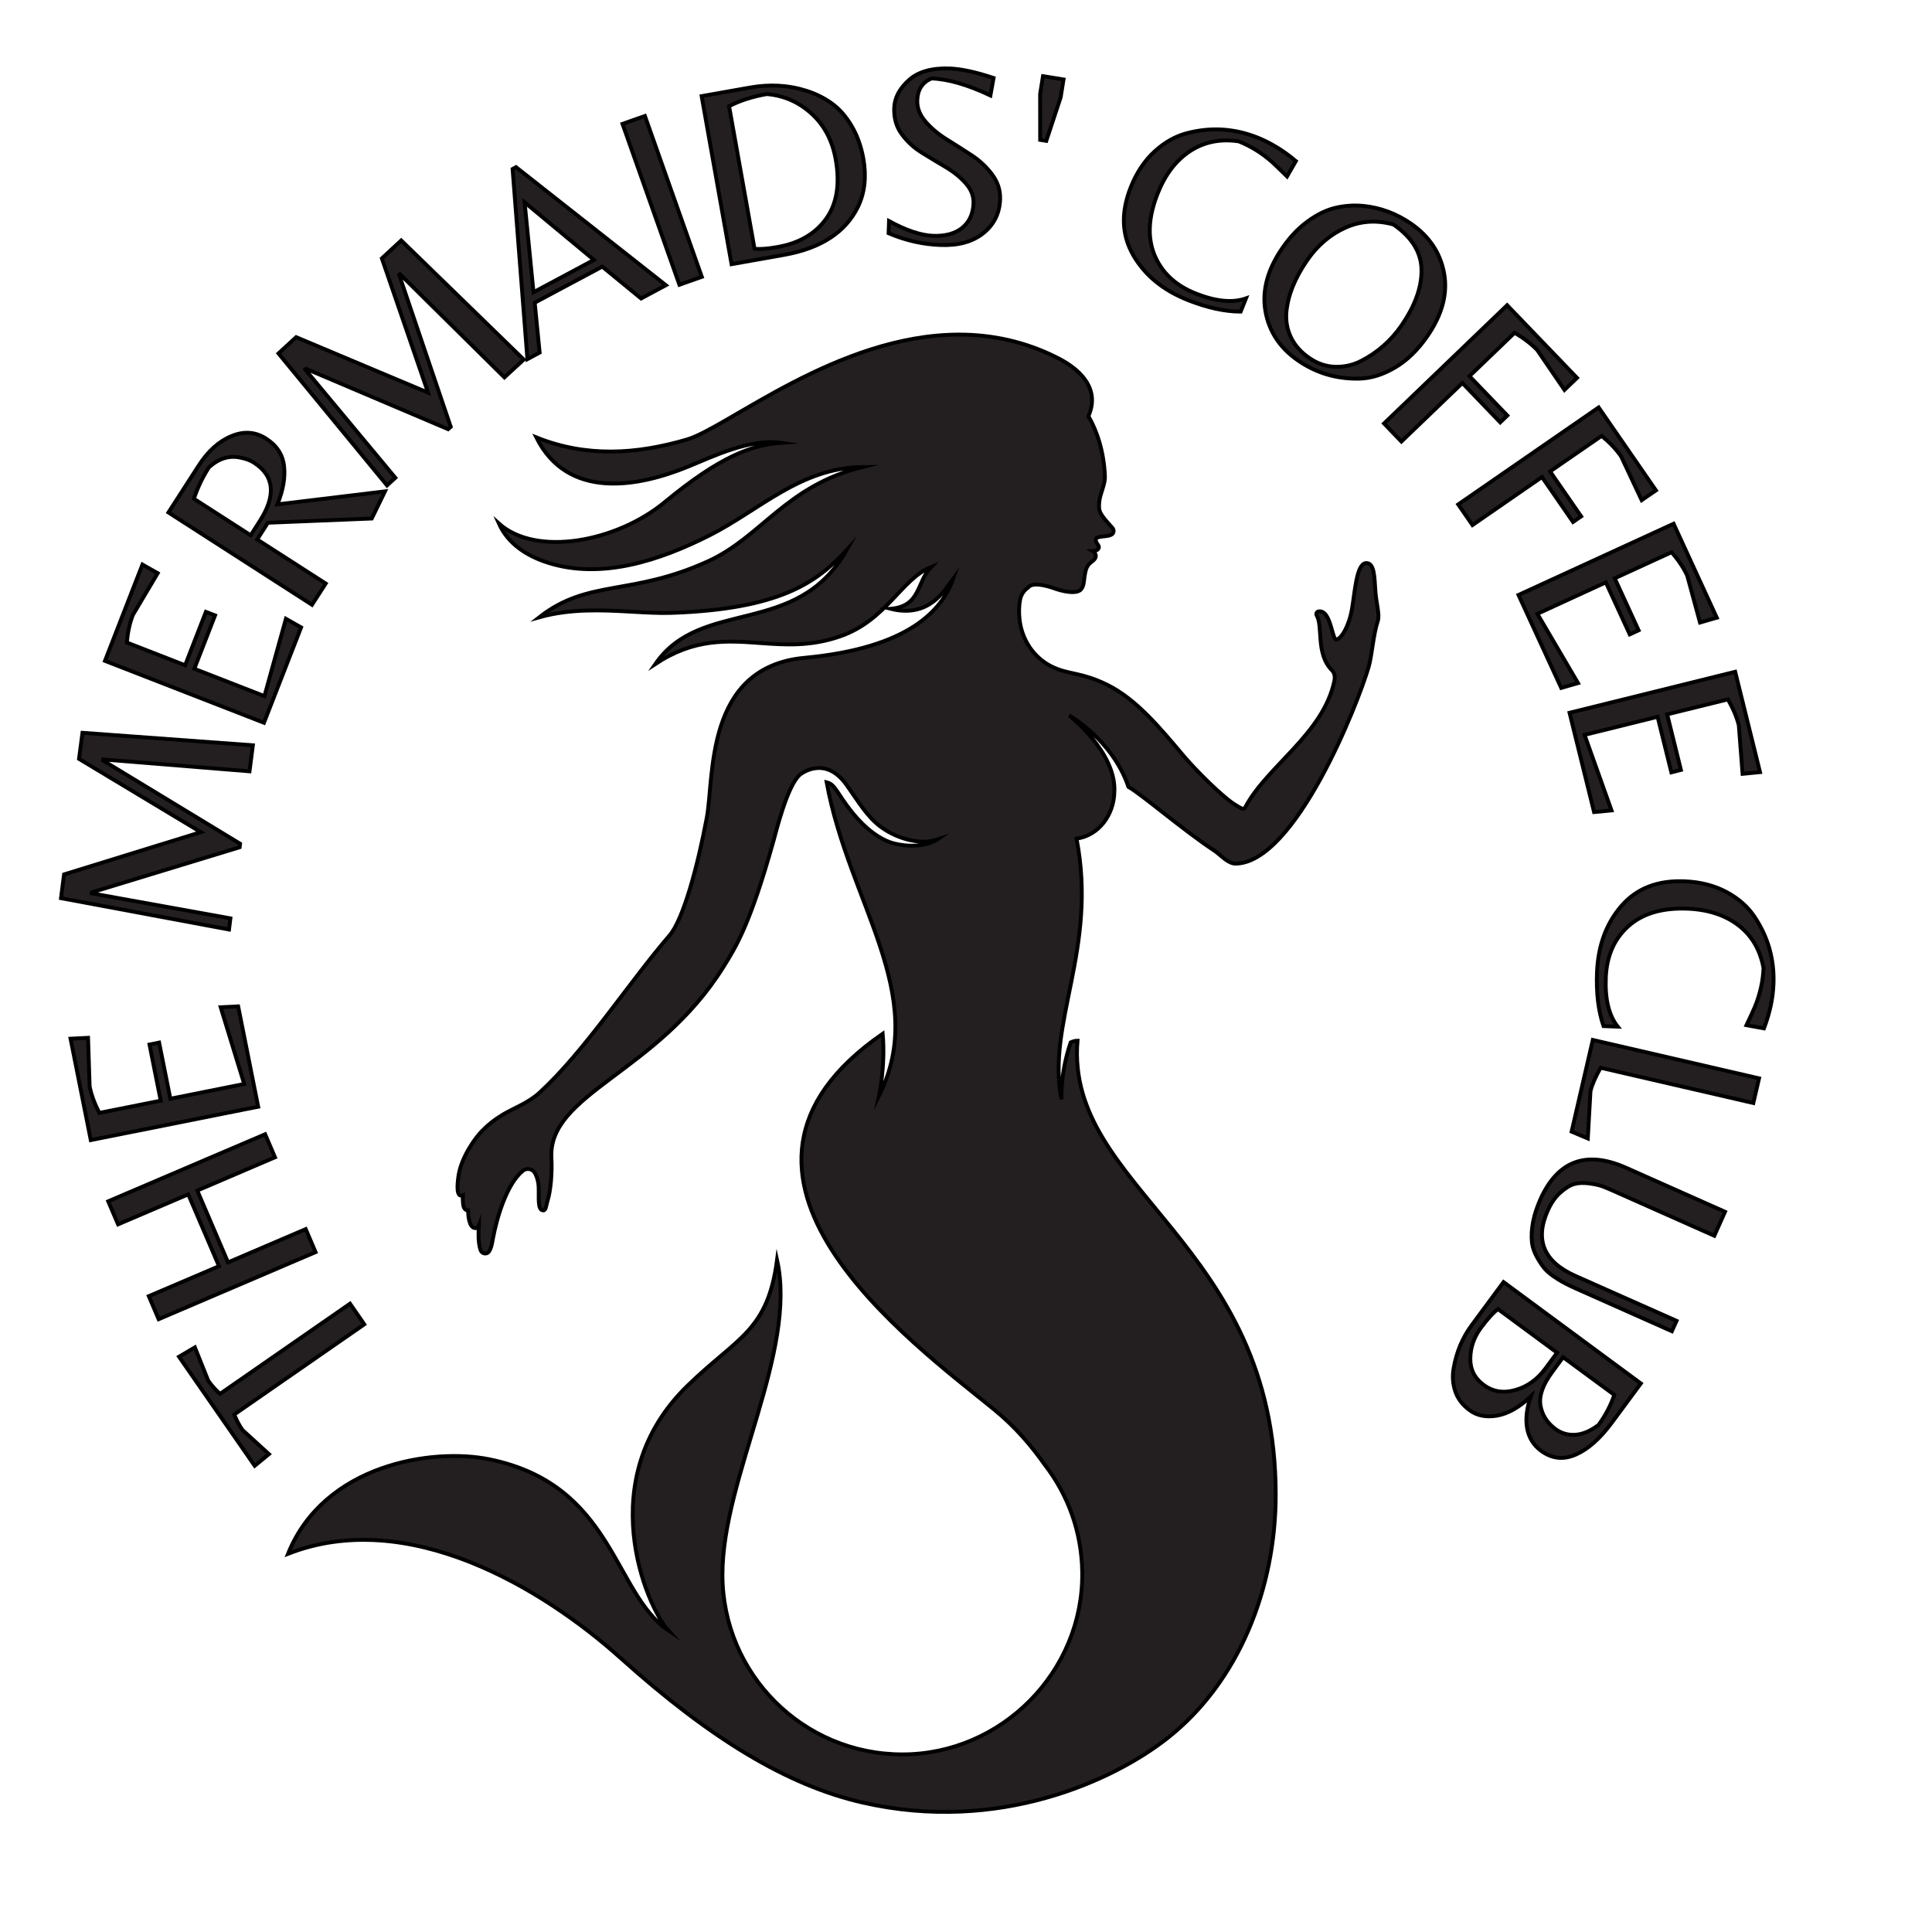 <?xml version="1.0" encoding="utf-8"?>
<!-- Generator: Adobe Illustrator 16.0.0, SVG Export Plug-In . SVG Version: 6.00 Build 0)  -->
<!DOCTYPE svg PUBLIC "-//W3C//DTD SVG 1.1//EN" "http://www.w3.org/Graphics/SVG/1.1/DTD/svg11.dtd">
<svg version="1.1" id="Layer_1" xmlns:x="http://ns.adobe.com/Extensibility/1.0/" xmlns:i="http://ns.adobe.com/AdobeIllustrator/10.0/" xmlns:graph="http://ns.adobe.com/Graphs/1.0/"
	 xmlns="http://www.w3.org/2000/svg" xmlns:xlink="http://www.w3.org/1999/xlink" xmlns:a="http://ns.adobe.com/AdobeSVGViewerExtensions/3.0/"
	 x="0px" y="0px" width="375px" height="375px" viewBox="0 0 375 375" style="enable-background:new 0 0 375 375;"
	 xml:space="preserve">
<style type="text/css">
<![CDATA[
	.st0{fill:#231F20;stroke:#000000;stroke-width:0.75;stroke-miterlimit:10;}
]]>
</style>
<g id="Layer_1_1_">
	<g>
		<g>
			<g xlink:show="embed" xlink:actuate="onLoad" xlink:type="simple">
				<g id="a">
					<path class="st0" d="M67.94,253.045l2.767,4.004L45.472,274.55c0.423,1.093,0.958,2.103,1.6,3.021l5.126,4.673l-2.758,2.264
						L34.75,263.34l3.075-1.816l2.597,6.469c0.646,0.931,1.408,1.783,2.284,2.556L67.94,253.045z"/>
				</g>
			</g>
		</g>
		<g>
			<g xlink:show="embed" xlink:actuate="onLoad" xlink:type="simple">
				<g id="b">
					<path class="st0" d="M44.26,245.025l15.08-6.457l1.91,4.468l-30.458,13.017l-1.911-4.469l13.627-5.818l-5.968-13.942
						l-13.626,5.819l-1.911-4.47l30.458-13.015l1.911,4.467l-15.08,6.458L44.26,245.025z"/>
				</g>
			</g>
		</g>
		<g>
			<g xlink:show="embed" xlink:actuate="onLoad" xlink:type="simple">
				<g id="c">
					<path class="st0" d="M50.11,214.809l-32.489,6.48l-3.927-19.678l3.396-0.17l0.308,9.434c0.317,1.602,0.944,3.316,1.878,5.139
						l11.919-2.373l-2.18-10.897l1.869-0.378l2.18,10.896l14.337-2.863l-4.568-14.894l3.396-0.17L50.11,214.809z"/>
				</g>
			</g>
		</g>
		<g>
			<g xlink:show="embed" xlink:actuate="onLoad" xlink:type="simple">
				<g id="d">
					<path class="st0" d="M38.978,161.52L15.34,147.298l0.667-5.063l33.077,2.426l-0.651,5.049l-28.406-2.299l-0.037,0.202
						l26.609,16.151l-0.079,0.687l-28.668,8.744l-0.037,0.203l26.908,4.858l-0.27,2.166l-32.614-6.088l0.594-4.612L38.978,161.52z"
						/>
				</g>
			</g>
		</g>
		<g>
			<g xlink:show="embed" xlink:actuate="onLoad" xlink:type="simple">
				<g id="e">
					<path class="st0" d="M51.237,140.289l-30.863-12.017l7.273-18.692l2.961,1.68l-4.818,8.106c-0.6,1.518-0.989,3.302-1.175,5.349
						l11.32,4.411l4.028-10.361l1.781,0.683l-4.028,10.361l13.612,5.309l4.169-15.015l2.945,1.68L51.237,140.289z"/>
				</g>
			</g>
		</g>
		<g>
			<g xlink:show="embed" xlink:actuate="onLoad" xlink:type="simple">
				<g id="f">
					<path class="st0" d="M49.918,104.711l13.301,8.552l-2.661,4.126L32.694,99.473l5.857-9.083
						c1.817-2.833,3.941-4.744,6.372-5.741c2.423-1.005,4.662-0.843,6.725,0.488c2.063,1.323,3.226,3.089,3.484,5.303
						c0.26,2.218-0.166,4.7-1.286,7.457l20.878-2.521l-2.563,5.269l-20.165,0.818L49.918,104.711z M48.656,103.899l1.721-2.694
						c3.258-5.038,2.895-8.84-1.089-11.404c-0.666-0.43-1.529-0.756-2.587-0.968c-2.186-0.489-4.238,0.142-6.156,1.886
						c-1.223,1.909-2.191,3.941-2.91,6.089L48.656,103.899z"/>
				</g>
			</g>
		</g>
		<g>
			<g xlink:show="embed" xlink:actuate="onLoad" xlink:type="simple">
				<g id="g">
					<path class="st0" d="M83.081,76.21l-8.962-26.063l3.756-3.475l23.786,23.118l-3.756,3.459L77.641,53.216l-0.159,0.137
						l10.006,29.495l-0.511,0.457l-27.589-11.72l-0.144,0.137l17.489,21.015l-1.612,1.478l-21.07-25.616l3.435-3.154L83.081,76.21z"
						/>
				</g>
			</g>
		</g>
		<g>
			<g xlink:show="embed" xlink:actuate="onLoad" xlink:type="simple">
				<g id="h">
					<path class="st0" d="M102.369,69.71l-2.876-36.907l0.665-0.359l29.09,22.915l-4.813,2.574l-7.543-6.181l-13.106,7.003
						l0.958,9.682L102.369,69.71z M103.553,56.719l11.729-6.27l-13.456-11.182L103.553,56.719z"/>
				</g>
			</g>
		</g>
		<g>
			<g xlink:show="embed" xlink:actuate="onLoad" xlink:type="simple">
				<g id="i">
					<path class="st0" d="M125.178,22.509l11.044,31.224l-4.35,1.538l-11.044-31.224L125.178,22.509z"/>
				</g>
			</g>
		</g>
		<g>
			<g xlink:show="embed" xlink:actuate="onLoad" xlink:type="simple">
				<g id="j">
					<path class="st0" d="M141.995,51.278l-5.808-32.616l9.31-1.654c3.88-0.689,7.527-0.494,10.94,0.588
						c1.819,0.566,3.469,1.375,4.944,2.43c1.481,1.047,2.777,2.5,3.882,4.359c1.112,1.863,1.882,4.007,2.316,6.432
						c0.612,3.476,0.271,6.57-1.033,9.291c-2.411,4.957-7.178,8.074-14.304,9.351L141.995,51.278z M150.951,47.942
						c4.176-0.744,7.306-2.569,9.397-5.481c2.09-2.909,2.712-6.742,1.867-11.506c-0.655-3.681-2.218-6.648-4.696-8.895
						c-2.471-2.255-5.367-3.523-8.692-3.801c-2.856,0.507-5.294,1.292-7.309,2.359l4.938,27.671
						C147.549,48.401,149.045,48.285,150.951,47.942z"/>
				</g>
			</g>
		</g>
		<g>
			<g xlink:show="embed" xlink:actuate="onLoad" xlink:type="simple">
				<g id="k">
					<path class="st0" d="M178.043,19.443c-0.06,1.46,0.468,2.836,1.574,4.132c1.103,1.289,2.462,2.434,4.075,3.441
						c1.62,1.007,3.228,2.03,4.819,3.068c1.6,1.039,2.949,2.297,4.053,3.77c1.099,1.476,1.619,3.083,1.559,4.819
						c-0.096,2.729-1.182,4.923-3.251,6.582c-2.07,1.662-4.824,2.424-8.26,2.304c-3.437-0.112-6.816-0.876-10.137-2.288l0.087-2.358
						c3.341,1.822,6.202,2.773,8.576,2.86c2.381,0.08,4.262-0.438,5.632-1.554c1.378-1.124,2.112-2.716,2.191-4.777
						c0.041-1.406-0.467-2.699-1.532-3.881c-1.059-1.189-2.354-2.236-3.896-3.14c-1.542-0.912-3.083-1.843-4.623-2.798
						c-1.532-0.951-2.821-2.138-3.87-3.562c-1.053-1.42-1.544-3.115-1.475-5.083c0.066-1.968,1.005-3.766,2.817-5.403
						c1.809-1.645,4.448-2.403,7.916-2.282c2.268,0.085,5.116,0.7,8.553,1.844l-0.613,3.393c-4.431-2.094-8.25-3.197-11.454-3.304
						C179.023,15.996,178.111,17.405,178.043,19.443z"/>
				</g>
			</g>
		</g>
		<g>
			<g xlink:show="embed" xlink:actuate="onLoad" xlink:type="simple">
				<g id="l">
					<path class="st0" d="M202.443,14.785l3.986,0.642l-0.552,3.457l-2.796,8.467l-1.185-0.2l-0.008-8.909L202.443,14.785z"/>
				</g>
			</g>
		</g>
		<g>
			<g xlink:show="embed" xlink:actuate="onLoad" xlink:type="simple">
				<g id="m">
					<path class="st0" d="M230.563,58.243c-4.82-1.908-8.355-4.817-10.606-8.722c-2.251-3.907-2.413-8.294-0.484-13.156
						c1.131-2.856,2.68-5.188,4.651-6.985c1.979-1.797,4.095-2.982,6.353-3.553c4.601-1.181,9.116-0.898,13.545,0.853
						c2.578,1.022,5.082,2.551,7.504,4.585l-1.713,2.976c-1.213-1.193-2.162-2.106-2.843-2.74c-2.001-1.774-4.176-3.131-6.528-4.063
						c-3.551-0.529-6.701,0.099-9.438,1.886c-2.729,1.779-4.836,4.535-6.309,8.259c-1.807,4.552-2.008,8.533-0.596,11.942
						c1.42,3.41,4.079,5.888,7.982,7.442c3.907,1.55,7.164,1.865,9.761,0.95l-1.03,2.57
						C237.725,60.476,234.311,59.727,230.563,58.243z"/>
				</g>
			</g>
		</g>
		<g>
			<g xlink:show="embed" xlink:actuate="onLoad" xlink:type="simple">
				<g id="n">
					<path class="st0" d="M273.868,43.408c3.566,2.472,5.711,5.684,6.431,9.639c0.719,3.956-0.363,8.018-3.244,12.192
						c-1.855,2.695-3.953,4.728-6.287,6.102c-2.326,1.372-4.621,2.087-6.881,2.151c-4.422,0.102-8.398-1.071-11.936-3.519
						c-3.537-2.44-5.648-5.647-6.339-9.622c-0.678-3.974,0.42-8.042,3.291-12.206c1.498-2.172,3.16-3.915,4.986-5.227
						c1.82-1.321,3.613-2.185,5.373-2.592c1.762-0.403,3.551-0.525,5.37-0.357C267.96,40.31,271.039,41.457,273.868,43.408z
						 M249.669,60.76c-0.104,1.705,0.21,3.307,0.948,4.805c0.745,1.506,1.905,2.804,3.485,3.896c1.576,1.1,3.26,1.676,5.037,1.73
						c1.789,0.05,3.471-0.324,5.045-1.131c3.172-1.624,5.787-3.918,7.838-6.878c2.514-3.648,3.812-7.088,3.888-10.318
						c0.116-3.611-1.696-6.706-5.438-9.288c-3.305-0.91-6.432-0.699-9.377,0.637c-2.938,1.337-5.404,3.447-7.388,6.327
						C251.281,54.059,249.934,57.465,249.669,60.76z"/>
				</g>
			</g>
		</g>
		<g>
			<g xlink:show="embed" xlink:actuate="onLoad" xlink:type="simple">
				<g id="o">
					<path class="st0" d="M285.219,73.01l7.354,7.646l-1.377,1.328l-7.352-7.646L272.008,85.7l-3.369-3.502l23.896-22.956
						l13.56,14.107l-2.432,2.333l-5.285-7.737c-1.159-1.204-2.625-2.321-4.393-3.355L285.219,73.01z"/>
				</g>
			</g>
		</g>
		<g>
			<g xlink:show="embed" xlink:actuate="onLoad" xlink:type="simple">
				<g id="p">
					<path class="st0" d="M300.869,91.504l6.028,8.724l-1.572,1.087l-6.029-8.724l-13.489,9.324l-2.767-4.004l27.253-18.828
						l11.12,16.097l-2.766,1.904l-3.987-8.488c-0.946-1.375-2.21-2.709-3.779-3.997L300.869,91.504z"/>
				</g>
			</g>
		</g>
		<g>
			<g xlink:show="embed" xlink:actuate="onLoad" xlink:type="simple">
				<g id="q">
					<path class="st0" d="M294.74,115.48l30.103-13.822l8.382,18.235l-3.257,0.938l-2.474-9.092
						c-0.685-1.485-1.693-3.001-3.032-4.558l-11.046,5.067l4.637,10.097l-1.723,0.788l-4.638-10.097l-13.287,6.108l7.886,13.44
						l-3.259,0.939L294.74,115.48z"/>
				</g>
			</g>
		</g>
		<g>
			<g xlink:show="embed" xlink:actuate="onLoad" xlink:type="simple">
				<g id="r">
					<path class="st0" d="M304.648,138.35l32.151-7.958l4.819,19.479l-3.386,0.326l-0.729-9.411
						c-0.398-1.596-1.105-3.273-2.115-5.036l-11.791,2.908l2.668,10.785l-1.855,0.472l-2.667-10.785l-14.181,3.508l5.231,14.66
						l-3.385,0.326L304.648,138.35z"/>
				</g>
			</g>
		</g>
		<g>
			<g xlink:show="embed" xlink:actuate="onLoad" xlink:type="simple">
				<g id="s">
					<path class="st0" d="M309.977,188.742c0.209-5.177,1.779-9.472,4.729-12.891c2.943-3.412,7.029-5.006,12.259-4.79
						c3.067,0.124,5.778,0.813,8.125,2.069c2.354,1.263,4.176,2.87,5.467,4.818c2.645,3.958,3.868,8.317,3.674,13.075
						c-0.106,2.77-0.724,5.629-1.845,8.584l-3.394-0.627c0.731-1.539,1.284-2.732,1.647-3.588c1.004-2.471,1.561-4.963,1.662-7.495
						c-0.658-3.54-2.279-6.302-4.865-8.29c-2.592-1.991-5.892-3.07-9.896-3.235c-4.896-0.191-8.721,0.941-11.475,3.4
						c-2.746,2.455-4.209,5.781-4.379,9.977c-0.174,4.204,0.599,7.38,2.321,9.525l-2.765-0.111
						C310.242,196.242,309.818,192.771,309.977,188.742z"/>
				</g>
			</g>
		</g>
		<g>
			<g xlink:show="embed" xlink:actuate="onLoad" xlink:type="simple">
				<g id="t">
					<path class="st0" d="M309.162,201.855l32.271,7.455l-1.113,4.787l-29.646-6.848c-1.03,1.84-1.688,3.359-1.966,4.563
						l-0.517,9.162l-3.142-1.324L309.162,201.855z"/>
				</g>
			</g>
		</g>
		<g>
			<g xlink:show="embed" xlink:actuate="onLoad" xlink:type="simple">
				<g id="u">
					<path class="st0" d="M324.51,258.389l-18.561-8.255c-2.833-1.255-4.837-2.506-6.007-3.753c-0.506-0.566-1.031-1.33-1.569-2.287
						c-0.549-0.951-0.894-1.928-1.025-2.933c-0.252-2.537,0.291-5.313,1.621-8.323c3.366-7.559,8.934-9.611,16.697-6.152
						l19.161,8.521l-2.079,4.654l-19.533-8.686c-0.877-0.388-1.603-0.689-2.167-0.91c-0.558-0.214-1.407-0.399-2.55-0.562
						c-1.134-0.152-2.115-0.112-2.939,0.116c-0.826,0.24-1.729,0.793-2.697,1.656c-0.979,0.858-1.799,2.039-2.459,3.537
						c-2.529,5.697-0.742,9.909,5.357,12.631l19.657,8.732L324.51,258.389z"/>
				</g>
			</g>
		</g>
		<g>
			<g xlink:show="embed" xlink:actuate="onLoad" xlink:type="simple">
				<g id="v">
					<path class="st0" d="M291.836,248.854l26.649,19.67l-5.619,7.604c-2.286,3.091-4.621,5.162-7.01,6.21
						c-2.394,1.045-4.637,0.803-6.734-0.736c-1.475-1.092-2.376-2.551-2.709-4.377c-0.323-1.834-0.087-3.889,0.709-6.158
						c-2.249,2.104-4.43,3.338-6.542,3.705c-2.111,0.363-3.882,0.021-5.308-1.031c-1.42-1.047-2.366-2.303-2.832-3.771
						c-0.473-1.473-0.563-2.968-0.27-4.492c0.555-3.112,1.715-5.862,3.479-8.248L291.836,248.854z M303.398,263.43l-2.133,2.902
						c-1.808,2.445-2.563,4.598-2.263,6.447c0.308,1.861,1.282,3.395,2.923,4.604c1.096,0.815,2.364,1.186,3.805,1.105
						c1.447-0.072,2.963-0.709,4.545-1.908c1.347-1.836,2.365-3.781,3.063-5.836L303.398,263.43z M302.23,262.557l-11.474-8.463
						c-0.897,0.655-2.014,1.881-3.338,3.674c-1.323,1.801-2.001,3.768-2.03,5.893c-0.039,2.132,0.825,3.854,2.598,5.154
						c1.772,1.313,3.816,1.645,6.136,0.99c2.315-0.645,4.268-2.039,5.852-4.19L302.23,262.557z"/>
				</g>
			</g>
		</g>
	</g>
</g>
<g>
	<g>
		<path id="SVGID_4_" class="st0" d="M133.342,85.306c-9.947,2.921-19.632,3.456-29.25-0.412
			c6.104,12.232,19.778,9.645,29.477,5.676c4.925-2.017,11.989-5.47,18.018-4.617c-5.724,0.416-11.871,2.669-22.59,11.531
			c-9.261,7.66-24.874,10.671-32.169,4.129c1.79,3.977,5.464,6.336,9.625,7.641c10.354,3.25,21.592-0.451,31.274-5.344
			c9.686-4.894,17.646-13.111,29.602-13.249c-14.78,3.645-19.529,13.563-29.907,18.285c-15.005,6.826-23.16,3.363-32.766,10.87
			c6.141-1.722,12.314-1.403,17.943-1.084c2.768,0.156,5.398,0.313,7.831,0.227c20.784-0.741,28.083-5.819,33.901-12.188
			c-9.699,17.126-28.199,9.143-37.122,22.1c7.577-4.995,13.829-4.528,20.275-4.061c4.859,0.351,9.827,0.703,15.556-1.283
			c9.052-3.136,11.891-11.148,17.68-13.46c-2.841,2.901-1.963,7.603-7.839,8.104c7.478,1.849,10.438-3.545,12.132-5.839
			c-2.133,6.045-8.525,13.462-28.857,15.351c-19.471,1.81-17.495,23.192-18.969,31.04c-1.779,9.499-4.589,19.784-7.22,22.831
			c-7.746,8.961-16.48,22.51-25.222,30.51c-2.258,2.066-4.958,2.973-7.121,4.266c-1.603,0.957-2.949,2.035-4.181,3.314
			c-1.366,1.424-3.947,5.119-4.452,8.605c-0.236,1.633-0.487,4.293,0.848,3.754c-0.029,0.543-0.018,1.086,0.042,1.627
			c0.032,0.295,0.081,0.602,0.225,0.855c0.144,0.26,0.399,0.463,0.678,0.445c0.027,0,0.049-0.01,0.074-0.012
			c0.003,0.137,0.011,0.271,0.014,0.389c0.028,0.758,0.118,1.531,0.408,2.227c0.49,1.164,1.449,0.953,1.651,0.408
			c-0.068,1.475-0.141,3.121,0.329,4.65c0.245,0.807,1.26,0.982,1.697,0.271c0.077-0.123,0.143-0.254,0.203-0.385
			c0.285-0.654,0.391-1.377,0.521-2.086c0.707-3.813,2.604-10.547,5.811-13.145c0.773-0.625,1.904-0.396,2.384,0.508
			c0.389,0.73,0.628,1.699,0.667,2.455c0.119,2.162-0.293,4.729,0.931,4.729c0.511,0,0.561-1.102,0.812-1.896
			c0.605-1.904,0.903-5.441,0.745-8.23c-0.714-12.566,20.477-16.496,33.329-37.031c2.527-4.038,5.24-8.361,9.747-24.466
			c0.529-1.894,2.726-10.916,5.174-12.958c0,0,4.805-3.985,9.062,2.029c2.252,3.184,4.012,6.219,6.691,8.157
			c3.507,2.539,7.967,3.413,10.854,2.429c0,0-2.908,2.025-8.246,0.768c-2.694-0.636-5.714-2.93-8.212-6.028
			c-3.05-3.788-3.243-5.455-4.977-5.867c4.299,23.471,19.958,41.196,10.187,60.792c0,0,1.242-5.826,0.688-11.988
			c-39.531,27.332,5.801,59.996,21.691,72.99c4.068,3.325,7.188,7.002,9.771,10.668c4.479,5.789,7.178,13.021,7.272,20.885
			c0.238,19.228-15.615,35.304-34.857,35.334c-19.313,0.033-34.98-15.604-34.98-34.896c0-18.901,14.578-43.25,10.605-61.082
			c-1.828,13.857-7.65,14.968-17.352,24.386c-18.738,18.188-7.946,42.931-3.788,47.5c-10.67-7.271-10.625-28.3-34.733-33.19
			c-11.091-2.25-32.061,0.991-39.051,18.346c23.205-9.112,49.376,6.607,64.568,20.246c17.479,15.688,32.331,24.695,46.979,28.041
			c26.461,6.043,48.665-4.313,59.021-12.405c14.118-11.031,21.139-29.414,21.143-47.326c0.013-49.114-40.875-59.293-38.473-88.145
			c-0.449,0-0.889,0.125-1.322,0.326c-2.102,6.102-1.772,11.076-1.772,11.076c-3.001-14.729,7.067-29.221,2.907-50.625
			c4.438-0.63,7.242-4.744,7.339-8.992c0.479-7.755-8.788-14.942-8.788-14.942s8.427,4.753,11.528,13.891
			c2.545,1.417,10.69,8.451,16.645,12.361c1.264,0.828,2.629,2.563,4.202,2.533c11.498-0.221,23.581-30.654,25.786-38.215
			c0.637-2.184,0.862-6.172,1.776-8.924c0.387-1.162-0.336-3.532-0.479-5.735c-0.188-2.879-0.203-5.567-1.832-5.46
			c-1.867,0.123-2.146,5.708-2.712,8.914c-0.608,3.454-2.112,5.828-3.041,5.927c-0.407,0.043-0.665-1.347-1.102-2.738
			c-0.459-1.465-1.114-2.932-2.356-2.717c-0.353,0.059-0.529,0.458-0.353,0.765c1.279,2.192-0.237,7.426,2.979,10.676
			c0.538,0.543,0.606,1.324,0.449,2.073c-2.156,10.278-13.175,16.585-17.312,24.542c-0.313,0.6-1.24-0.143-1.688-0.39
			c-2.396-1.33-7.921-6.865-10.251-9.626c-4.342-5.138-9.146-11.059-14.971-13.87c-4.902-2.372-7.146-1.887-10.268-3.306
			c-0.131-0.061-0.263-0.124-0.393-0.186c-3.529-1.75-5.813-5.275-6.222-9.194c-0.142-1.329-0.113-2.593,0.109-3.755
			c0.196-1.028,0.789-1.853,1.577-2.381c1.016-1.428,5.351,0.273,5.416,0.296c2.354,0.762,4.305,0.852,4.92-0.03
			c0.621-0.896,0.37-1.648,0.82-3.54c0.156-0.652,0.531-1.233,1.064-1.64c0.305-0.229,0.6-0.46,0.758-0.72
			c0.373-0.611-0.049-1.153-0.463-1.414c0.987-0.023,1.445-0.636,1.075-1.161c-0.349-0.493-0.513-0.774-0.464-1.112
			c0.031-0.217,0.229-0.357,0.434-0.417c1.104-0.326,2.655-0.071,2.973-0.967c0.105-0.297,0.019-0.631-0.19-0.86
			c-2.441-2.717-2.738-3.107-2.553-5.04c0.159-1.657,1.151-3.364,1.1-4.919c-0.172-4.673-1.479-8.777-3.209-11.731
			c2.198-4.911-0.988-8.762-5.914-11.271c-6.39-3.256-12.856-4.558-19.172-4.559C162.647,64.943,141.184,82.999,133.342,85.306"/>
	</g>
</g>
</svg>
